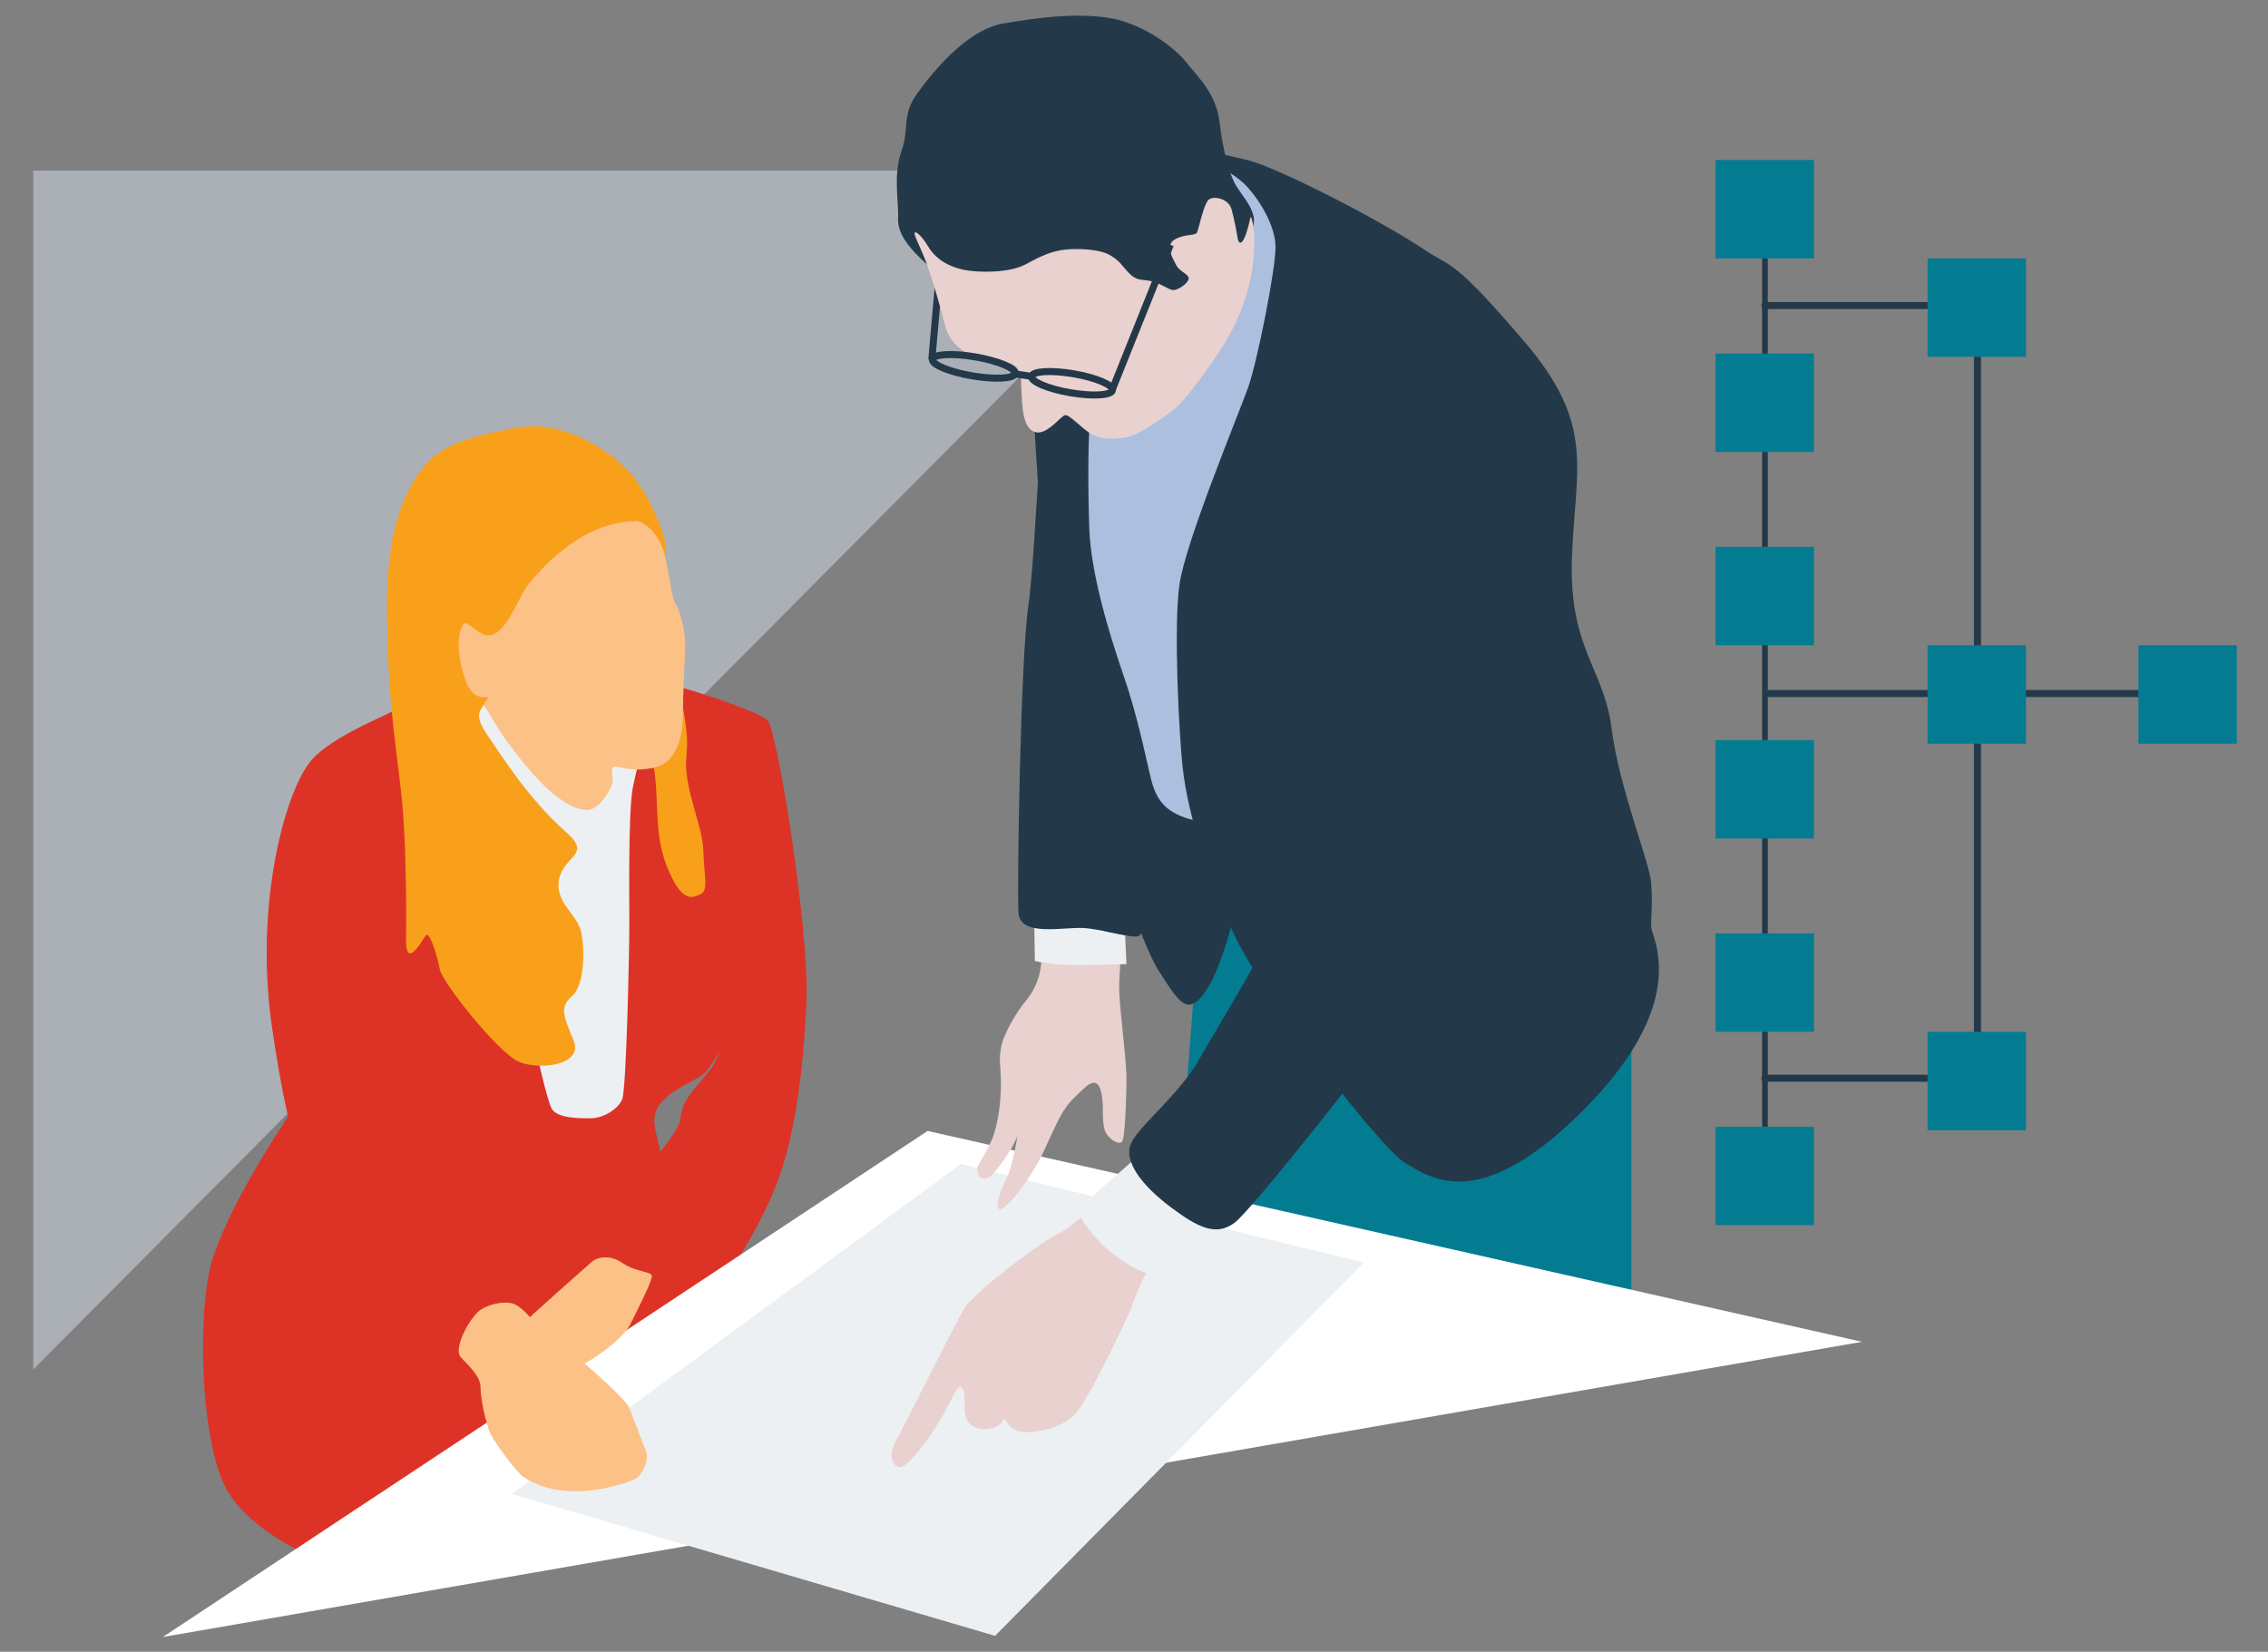 <?xml version="1.0" encoding="UTF-8"?>
<!-- Generator: Adobe Illustrator 24.3.0, SVG Export Plug-In . SVG Version: 6.00 Build 0)  -->
<svg xmlns="http://www.w3.org/2000/svg" xmlns:xlink="http://www.w3.org/1999/xlink" version="1.1" id="Layer_1" x="0px" y="0px" viewBox="0 0 968 705" style="enable-background:new 0 0 968 705;" xml:space="preserve">
<rect x="0" y="0" width="968" height="705" fill="#808080" stroke="none"/>
<style type="text/css">
	.st0{fill:#D5E1EB;fill-opacity:0.5;}
	.st1{fill:none;stroke:#233949;stroke-width:2.436;stroke-linecap:round;stroke-linejoin:round;stroke-miterlimit:10;}
	.st2{fill:none;stroke:#233949;stroke-width:3;stroke-linecap:round;stroke-linejoin:round;stroke-miterlimit:10;}
	.st3{fill:#DD3326;}
	.st4{fill:#037C92;}
	.st5{fill:#FFFFFF;}
	.st6{fill:#ECF0F2;}
	.st7{fill:#FBC186;}
	.st8{fill:#E8D1CE;}
	.st9{fill:#233949;}
	.st10{fill:none;stroke:#233949;stroke-width:3;stroke-miterlimit:10;}
	.st11{fill:#F9A01B;}
	.st12{fill:#ADBFDF;}
	.st13{fill:#233949;stroke:#233949;stroke-width:3;stroke-miterlimit:10;}
</style>
<g id="Layer_1_1_">
	<path class="st0" d="M14.2,72.8v511.7L522.8,72.8H14.2z"></path>
</g>
<g id="Layer_2_1_">
	<line class="st1" x1="753.3" y1="494.4" x2="753.3" y2="90.2"></line>
	<line class="st2" x1="922.7" y1="296" x2="754.1" y2="296"></line>
	<line class="st2" x1="844" y1="461.7" x2="844" y2="129.6"></line>
	<line class="st2" x1="753.3" y1="460.2" x2="840.3" y2="460.2"></line>
	<line class="st2" x1="753.3" y1="130.4" x2="840.3" y2="130.4"></line>
	<path class="st3" d="M130.9,465.2c-9.1,12.2-36.9,54.3-41.7,78.2s-3,70.4,6.5,90.3s39.5,31.7,39.5,31.7l167.2-100.3   c0,0-21.3-73-23-84.7c-1.7-11.7,11.7-16.1,20-21.3c8.2-5.2,38.7-68.2,36.5-83s-12-68.2-40.7-70.4s-49.2-1.3-65.7,1.7   c-16.5,3-61.2,30.4-73.9,56.5S130.9,465.2,130.9,465.2z"></path>
	<path class="st3" d="M278.6,290.6c11.7,1.7,45.2,13,49.1,16.9s17.8,89,16.5,119.9s-5.2,59.5-13.5,79.9   c-8.2,20.4-24.3,44.3-29.5,48.7c-5.2,4.3-48.2-6.1-50.4-10c-2.2-3.9-4.8-13.5,3.5-23.5c8.2-10,34.8-36,36-44.7s4.3-10.6,12.7-21.2   c10.1-12.7,6.5-39.1,3.3-51.5"></path>
	<polygon class="st4" points="510.6,409.8 500.2,547.2 696.3,574.6 696.3,428 540.5,374.6 505.4,385  "></polygon>
	<polyline class="st5" points="69.5,698.7 395.9,482.7 794.7,572.7  "></polyline>
	<polygon class="st6" points="218.5,637.6 410.1,496.8 582.1,538.9 424.7,698.2  "></polygon>
	<path class="st7" d="M253,538.2c0,0-29.1,25.6-30.8,27.8s14.3,18.7,18.2,19.5s24.3-11.7,28.7-20.4c4.3-8.7,9.1-18.2,9.1-20.4   s-6.5-1.5-12.6-5.7C258.4,534.2,253,538.2,253,538.2z"></path>
	<path class="st8" d="M471.5,509.5c-4.1,5-13,13.7-20.8,17.6c-7.8,3.9-35.2,24.8-39.1,31.3c-3.9,6.5-26.6,52.2-29.3,56.7   c-3.5,5.9-1.3,11.1,2,11.1s13.7-13.7,18.9-23.5c5.2-9.8,5.9-12.4,7.8-9.8s-1.3,12.4,3.9,15.6s11.7,0.7,13-2s2,3.9,7.8,4.6   c5.9,0.7,16.9-1.3,22.8-7.2s20.8-37.8,23.5-43.7c2.6-5.9,5.2-15.6,9.1-18.9s21.5-24.1,21.5-31.3S483.2,495.1,471.5,509.5z"></path>
	<path class="st8" d="M445.7,402.3c-2,5.9,0.5,14.7-7.9,24.9c-3.9,4.7-9.7,14.3-10.6,20.2c-1,5.9,0,6.7,0,15.2s-1.3,16-2.9,21.2   c-1.6,5.2-5.5,10.8-6.8,13.8s0.9,6.7,4.3,5s11.3-14.1,12.2-17.2s-1.7,11.1-3.5,15.4s-6.1,12.4-4.3,15s13.5-12,19.3-24.5   c5.9-12.6,7.8-17.8,13-22.8s6.7-6.7,8.9-6.3s3.3,4.8,3.3,11.7c0,7,0.7,9.1,2.2,10.9c1.5,1.7,3.9,3.5,5.7,2.8c1.7-0.7,2-18,2.2-25.6   c0.2-7.6-2.4-26.9-3-36.9c-0.7-10,1.7-15-1.1-19.8C473.7,400.4,445.7,402.3,445.7,402.3z"></path>
	<path class="st6" d="M489.4,489.6c-8.5,9.1-27.7,23.5-28.3,27c-0.7,3.6,4.2,9.5,10.4,15.6c5.8,5.8,17.6,12.4,21.2,11.7   c3.6-0.7,31.3-25.1,34.9-29c3.6-3.9-8.8-21.8-17.6-24.1C501.1,488.6,489.4,489.6,489.4,489.6z"></path>
	<path class="st6" d="M441.3,386.3l0.4,23.9c0,0,7.4,1.7,17.4,1.7c10,0,21.7-0.4,21.7-0.4l-1.7-35.2l-32.6,3L441.3,386.3z"></path>
	<path class="st9" d="M448.7,127.6c-2.6,7.8-6.5,108.8-9.8,131c-3.3,22.1-4.9,120.5-4.2,131s19.5,5.9,28,6.5s21.4,4.8,23.5,3.3   c5.2-3.9,0-52.1,6.5-76.9s50.5-126.4,42-144C526.2,160.9,448.7,127.6,448.7,127.6z"></path>
	<line class="st10" x1="397.7" y1="153.5" x2="400.6" y2="120.5"></line>
	<path class="st6" d="M270.1,336.1c-2,10.6-1.5,47.3-1.5,58.7c0,12.2-1.3,69.9-3,74.3c-1.7,4.3-8.2,8.2-13.5,8.2   c-5.2,0-13.9,0-16.5-3.9c-2.6-3.9-12.6-48.6-13-62.5s-27.8-95.6-25.6-104.2c2.2-8.7,5.2-9.6,10.9-17.8s42.6,4.8,45.2,7.4   c2.6,2.6,20.4,24,20,26.5C272.3,326.4,270.5,333.9,270.1,336.1z"></path>
	<path class="st11" d="M288.4,278.1c-0.2,14.2,6.2,30.8,4.6,44.2c-1.6,13.4,6.8,29.4,7.2,40.8c0.3,11.4,2.3,16.9-1.3,18.6   s-8.1,3.6-14.3-12c-6.2-15.6-2.6-31.6-6.5-46.9s-14.3-25.7-10.1-32.6S288.4,278.1,288.4,278.1z"></path>
	<rect x="732.2" y="480.9" class="st4" width="42" height="42"></rect>
	<rect x="732.2" y="398.4" class="st4" width="42" height="42"></rect>
	<rect x="732.2" y="315.9" class="st4" width="42" height="42"></rect>
	<rect x="732.2" y="233.4" class="st4" width="42" height="42"></rect>
	<rect x="732.2" y="150.9" class="st4" width="42" height="42"></rect>
	<rect x="822.7" y="110.3" class="st4" width="42" height="42"></rect>
	<rect x="822.7" y="275.4" class="st4" width="42" height="42"></rect>
	<rect x="912.7" y="275.4" class="st4" width="42" height="42"></rect>
	<rect x="822.7" y="440.4" class="st4" width="42" height="42"></rect>
	<rect x="732.2" y="68.3" class="st4" width="42" height="42"></rect>
	<g>
		<path class="st3" d="M306.8,348.9c0,0-0.1,59.6,2.6,72.9c3.9,18.8-2.1,27-2.5,28s-2.9,7.4-6.1,10.2c-3.2,2.8,10.9-0.5,13.9-7.6    c5.6-13.1,0-31.3-2.2-43C310.3,397.6,306.8,348.9,306.8,348.9z"></path>
	</g>
	<g>
		<path class="st3" d="M123.6,464c0,0-1.9,8.7,0.8,45.2S157.1,606,165.1,613c8.1,7,24.3,4.7,27.9,3.1s24.3-16.2,25.7-22    c1.4-5.9,8.4-22.3,5.6-36.8s-27.1-40.2-33.2-51.1c-6.1-10.9-18.7-65-18.7-65L123.6,464z"></path>
	</g>
	<path class="st3" d="M182.4,295.9c-11.9,7.7-37.7,16.1-48.9,27.9c-11.2,11.9-25.1,60.8-17.5,113.9s15.4,69.2,27.5,98.3   s29.1,53,34.8,57.8c5.6,4.8,26.5-3.9,36-11.7c9.6-7.8,10-23.9,3-32.1c-7-8.2-26.9-33.9-30-40.4s-6.5-24.3-7.4-39.1"></path>
	<path class="st7" d="M205.6,558.7c-4.3,2.6-11.1,14.3-9.6,19.5c0.6,2.1,9.1,7.8,9.1,13.9s2.6,15.6,3.9,19.1s11.4,17.1,14.3,19.1   c18.3,12.4,44.7,2.6,47.8,0.9s6-8,4.7-11.5c-1.3-3.5-5.6-14.6-7.3-18.9c-1.7-4.3-27.4-26.9-32.6-29.1c-5.2-2.2-11.7-14.8-18.2-15.6   S205.6,558.7,205.6,558.7z"></path>
	<path class="st11" d="M188,192.8c-5.5,3.6-22.5,17.9-22.8,63.2s5.2,69.1,6.8,90.6s1.4,48.2,1.3,53.8c-0.3,14.1,6.7,1.2,8.4-1.1   c1.6-2.3,5,8.9,6,14.4c1,5.5,24.8,35.5,33.6,39.4s28,1.6,23.5-9.1s-5.9-14.3-0.6-18.9c5.2-4.6,5.5-18.9,3.9-27s-11.4-12.7-9.5-22.8   c2-10.1,14.1-10.3,3.3-19.9c-16-14-27.4-32.2-33.9-41.7c-6.5-9.5-2.6-10.8,0.3-15.3c2.9-4.6,75.9-59.2,76-61.9   c0.4-8.9-7.9-25.7-14.4-33.6c-6.5-7.8-27.7-24.8-50.5-20.2C199,186.8,193.6,189.2,188,192.8z"></path>
	<path class="st7" d="M271.2,222.4c3.3-0.2,10.4,5.2,12.6,14.8s3,18.2,4.3,20s4.8,10.4,4.3,20.9c-0.4,10.4-0.9,16.9-0.9,26.5   s-2.6,20.9-12.1,23s-14.7-0.4-16.9-0.4s-1,3-1,6s-5.7,12.6-10.9,12.5c-14.3-0.4-31.7-26.2-34.8-30.1c-3-3.9-7.4-12-8.7-13.7   s1-3.2,1.2-4.1s-4.3,1.3-7.5-3.3c-3.3-4.6-6.4-17.9-4.4-25s4-1.5,9.6,1.1c8.9,4.2,14.8-15.3,19.5-21.2   C247.5,222.6,266.2,222.8,271.2,222.4z"></path>
	<g>
		<path class="st7" d="M261.8,326.9c0,0-16.4-6.2-21.8-9.2s-7.3-9.6-12.7-14.6c0,0,5.3,21.5,14.3,33.9    C250.5,349.3,261.8,326.9,261.8,326.9z"></path>
	</g>
	<g>
		<path class="st9" d="M447.3,202.2c0,0-1.5,55.6,1.9,89.1s18.4,84.3,18.2,91.5s3.3,14.4,3.3,14.4s13.2,3.1,15.3,2.2    c0.8-0.4,5.4-8,5.4-8l-32.9-188.3L447.3,202.2z"></path>
	</g>
	<path class="st9" d="M444.8,143.9c-7.2-12.7-3.3,38.4-2,59.3s16.9,67.1,18.2,84s3.3,35.8,8.5,55.4s16.9,59.3,25.4,72.3   c8.5,13,12.4,20.9,21.5,5.2s22.2-73,22.2-104.2S455.8,163.5,444.8,143.9z"></path>
	<path class="st12" d="M465.6,176.5c-1.3,7.8-1.3,29.3-0.7,48.9c0.7,19.5,8.5,45,14.3,61.9c5.9,16.9,9.1,32.6,11.7,43.7   s6.5,18.9,30.6,20.9s67.8-15.6,74.9-39.1c7.2-23.5-1.3-171.4-4.6-182.4c-3.3-11.1-35.2-44.3-45.6-49.5s-25.4-16.3-45-16.3   C481.9,64.4,465.6,176.5,465.6,176.5z"></path>
	<path class="st9" d="M608.3,106.8c-21.3-14.2-64.5-35.8-75.6-38.4c-11.1-2.6-18.2-4.6-18.2-2.6s11.7,7.8,16.9,13s13,16.9,13,26.7   c0,9.8-7.8,48.9-11.7,59.9s-26.7,65.8-29.3,84.1c-2.6,18.2-0.1,64.6,1.3,77.5c2.6,23.5,11.1,45,20.8,69.1s63.9,94.5,74.3,100.3   c10.4,5.9,31.3,22.8,76.9-23.5c45.6-46.3,28-73,28-77.5s0.7-10.4,0-18.9s-13.7-40.4-16.9-65.8s-18.2-33.9-16.9-72.3   s10.4-56.7-20.2-92.5S620,114.6,608.3,106.8z"></path>
	<path class="st13" d="M405.9,121.3c-4.3-7.2-21.9-16.9-21.1-28.4c0.4-6.2-2.2-18,1.4-28c3.6-10,0-15.1,6.4-24s20.9-26.9,35.9-29.4   c15-2.5,28.8-4.4,43.1-2.6c14.3,1.8,28.2,11.9,33.6,18.7c5.4,6.8,12.5,13.1,13.9,25.2c1.4,12.2,4.4,22.8,7.3,27.4   c2.9,4.6,6.1,7.9,7.2,12.5c1,4.6-5.8,18.6-5.8,18.6s-11.8,16.1-17.5,18.2c-5.7,2.1-40.1,4.3-40.1,4.3L405.9,121.3z"></path>
	<path class="st8" d="M390.4,100.1c-0.5-2.6,3.1,0.6,5.5,4.7c3.5,6.1,9.3,9,15.2,10.3c5.9,1.3,19.5,1.6,26.7-2.3s11.3-5.7,17.2-6.3   c5.9-0.6,14.5,0.1,18.2,2.1c4.8,2.6,5.5,4.7,8.7,8s5.2,2.6,9.1,3.3s7.8,3.9,9.8,3.9s5.9-2.6,6.5-4.6c0.6-2-3.9-3.3-5.2-5.9   c-1.3-2.6-5.2-8.5-0.7-11.1s8.9-1.3,9.6-3.2s2.8-11.8,4.8-13.7c2-1.9,8.5-0.6,9.8,3.9c1.3,4.6,2.3,10.4,2.6,12.4   c0.4,2.6,2.5,4.9,5.5-8.8c0.5-2.2,6.2,18.9-6.8,46c-5.8,12.2-21.2,32.2-25,35.3c-2.8,2.4-16.1,12-21.3,12.6s-8.9,1.1-13.5-0.8   s-10.6-9.3-12.6-8.7c-2,0.6-7.7,8.7-12.7,7.2c-5.5-1.6-5.5-11.4-5.9-18.5c-0.2-3.3,0.8-11-7-11s-22.3-3.4-25.5-15.8s-4.9-17.6-7-24   C394,107.8,390.8,102,390.4,100.1z"></path>
	
		<ellipse transform="matrix(0.169 -0.986 0.986 0.169 218.953 586.833)" class="st10" cx="457.3" cy="163.6" rx="4.1" ry="17.5"></ellipse>
	
		<ellipse transform="matrix(0.169 -0.986 0.986 0.169 191.205 539.428)" class="st10" cx="415.3" cy="156.4" rx="4.1" ry="17.9"></ellipse>
	<line class="st10" x1="474.6" y1="166.6" x2="499.5" y2="104.5"></line>
	<line class="st10" x1="440.1" y1="160.6" x2="433.2" y2="159.6"></line>
	<g>
		<path class="st9" d="M665.2,213.4c0,0,9.2,83.7-13.4,142.5s-68.6,123.5-68.6,123.5l-24.8-30.8l80.4-201.4L665.2,213.4z"></path>
	</g>
	<path class="st9" d="M559.1,268.7c0,33.2-3.9,88-5.9,103.6s-32.2,63.5-41,79.2s-25.4,28.3-29.3,36.2c-3.9,7.8,4.9,18.6,16.6,27.4   s19.5,12.7,27.4,6.8c7.8-5.9,58.6-70.4,69.4-86s26.4-57.7,33.2-70.4c6.8-12.7,26.4-62.5,31.3-84s8.8-60.6,8.8-73.3   c0-12.7-8.8-33.2-27.4-35.2"></path>
</g>
</svg>
